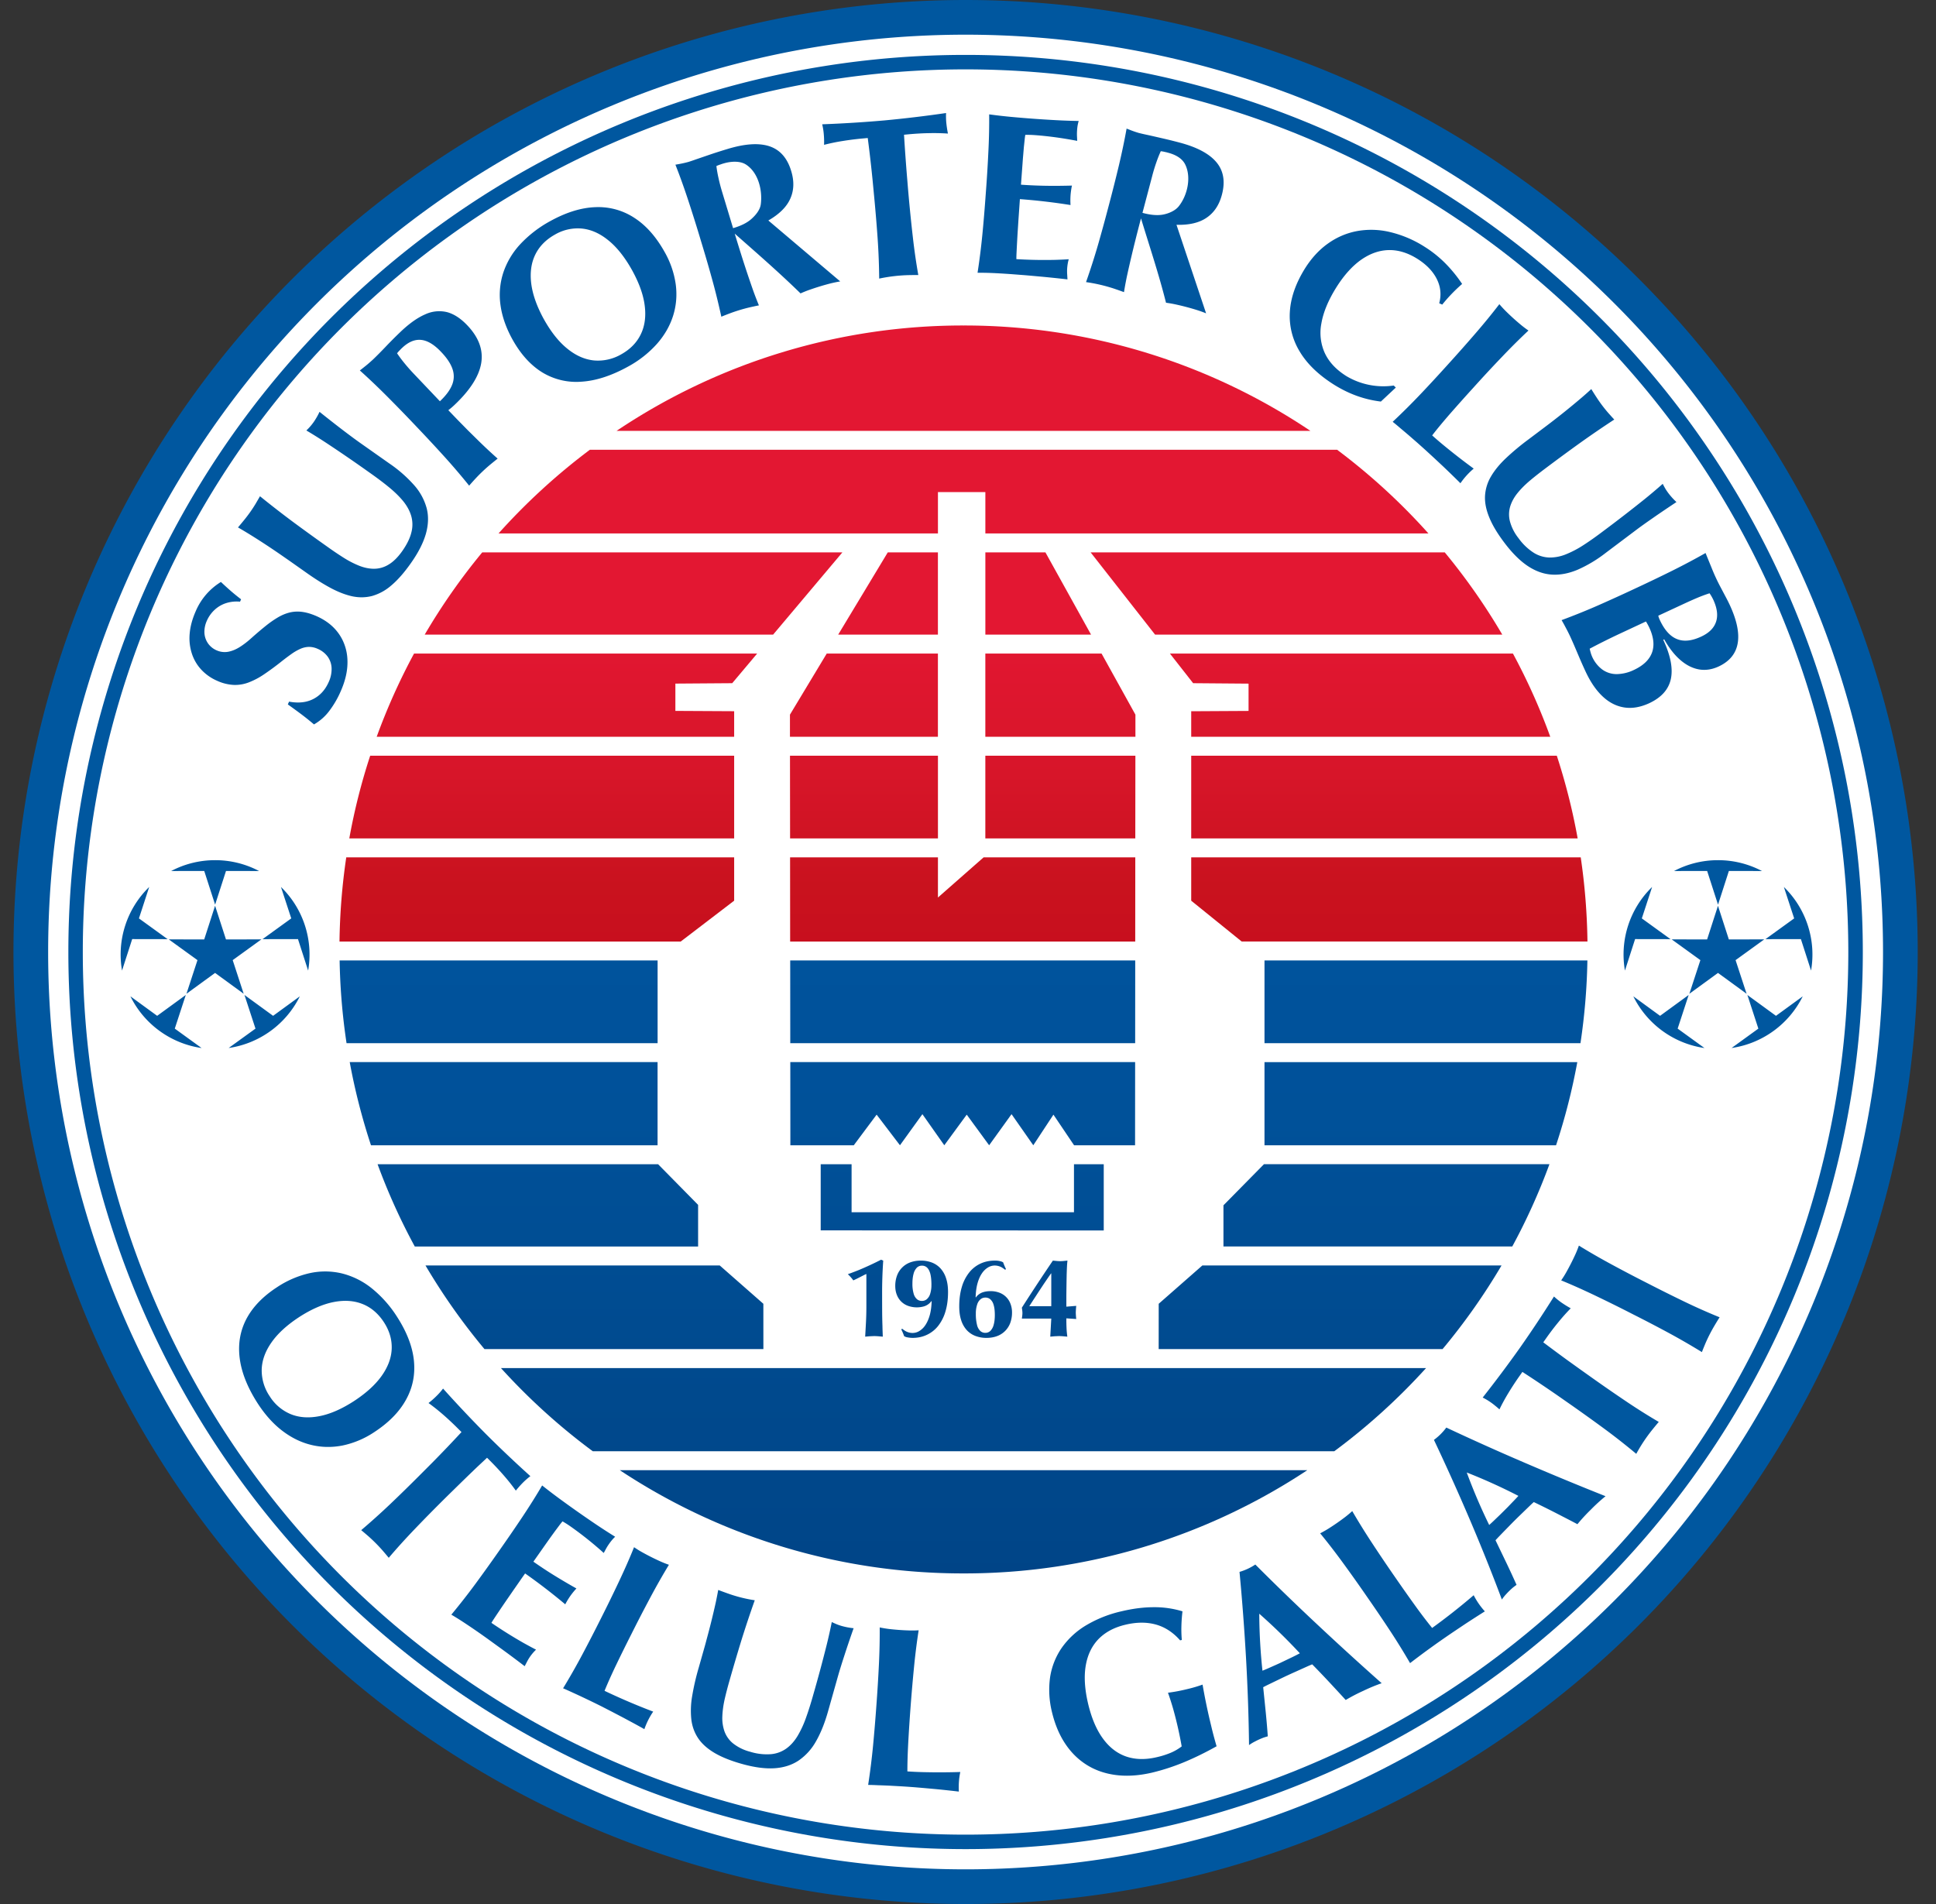 <svg xmlns="http://www.w3.org/2000/svg" width="61" height="60" fill="none"><rect width="100%" height="100%" fill="#333333" stroke="none"/><g clip-path="url(#a)"><path fill="#00579F" fill-rule="evenodd" d="M30.424 0a30 30 0 1 1 0 60 30 30 0 0 1 0-60Z" clip-rule="evenodd"/><path fill="#fff" fill-rule="evenodd" d="M30.424 1.093a28.907 28.907 0 1 1 0 57.814 28.907 28.907 0 0 1 0-57.814Z" clip-rule="evenodd"/><path fill="#00579F" fill-rule="evenodd" d="M30.424 1.73a28.27 28.27 0 1 1 0 56.54 28.27 28.27 0 0 1 0-56.54Z" clip-rule="evenodd"/><path fill="#fff" fill-rule="evenodd" d="M30.423 2.186a27.814 27.814 0 1 1 0 55.628 27.814 27.814 0 0 1 0-55.628Z" clip-rule="evenodd"/><path fill="url(#b)" d="M41.189 46.33a19.555 19.555 0 0 1-10.83 3.252 19.555 19.555 0 0 1-10.83-3.253h21.66Zm-13.427-6.634a9.759 9.759 0 0 1-.695.323c-.114.046-.23.09-.353.134a1.304 1.304 0 0 1 .173.195l.11-.052.118-.06.108-.055c.031-.016.057-.027.075-.035v.998a9.788 9.788 0 0 1-.015.568l-.013.235-.01.174.139-.012.14-.006c.046 0 .092.003.138.006l.138.012c-.004-.12-.009-.23-.01-.327a16.468 16.468 0 0 1-.01-.528l-.001-.267v-.216a14.506 14.506 0 0 1 .035-1.058l-.067-.029Zm.637 2.198a1.814 1.814 0 0 1 .088.21.26.26 0 0 0 .075.033.91.91 0 0 0 .19.023c.169 0 .321-.033.458-.099a.983.983 0 0 0 .353-.283 1.35 1.35 0 0 0 .228-.455c.053-.178.08-.38.08-.607 0-.166-.02-.31-.062-.434a.84.84 0 0 0-.174-.31.715.715 0 0 0-.272-.186.955.955 0 0 0-.352-.061.944.944 0 0 0-.337.058.7.7 0 0 0-.411.415.941.941 0 0 0-.055.323c0 .112.019.21.055.295a.59.59 0 0 0 .361.339.828.828 0 0 0 .474.016.445.445 0 0 0 .25-.172l.007.007c-.006.172-.026.32-.062.445-.036.126-.084.23-.14.312a.605.605 0 0 1-.189.182.407.407 0 0 1-.208.06.454.454 0 0 1-.246-.072.953.953 0 0 1-.086-.063l-.025.024Zm.948-1.412a.896.896 0 0 1-.042.299.352.352 0 0 1-.108.164.232.232 0 0 1-.147.05.238.238 0 0 1-.153-.05.349.349 0 0 1-.108-.174 1.101 1.101 0 0 1-.04-.324c0-.118.012-.218.035-.302a.432.432 0 0 1 .1-.193.222.222 0 0 1 .163-.068.229.229 0 0 1 .158.056c.045.04.08.103.105.19.024.088.037.205.038.352Zm2.349-.492a1.885 1.885 0 0 1-.088-.209.233.233 0 0 0-.075-.033.64.64 0 0 0-.19-.023c-.17 0-.321.033-.458.098a.983.983 0 0 0-.353.284 1.334 1.334 0 0 0-.228.454c-.053.178-.08.38-.08.608 0 .166.02.31.061.434a.84.84 0 0 0 .174.31.714.714 0 0 0 .273.185.955.955 0 0 0 .352.062c.125 0 .238-.02.337-.058a.699.699 0 0 0 .411-.415.94.94 0 0 0 .055-.323.76.76 0 0 0-.055-.295.592.592 0 0 0-.361-.34.768.768 0 0 0-.256-.042c-.087 0-.16.01-.218.027a.444.444 0 0 0-.25.172l-.007-.007c.006-.172.026-.32.062-.446.036-.126.083-.23.14-.311a.608.608 0 0 1 .189-.182.407.407 0 0 1 .207-.06.45.45 0 0 1 .247.072c.03.02.06.041.086.063l.025-.025Zm-.949 1.412a.896.896 0 0 1 .043-.298.352.352 0 0 1 .108-.164.232.232 0 0 1 .147-.05.23.23 0 0 1 .153.05.35.35 0 0 1 .107.173c.026.08.04.189.04.325 0 .117-.011.218-.034.301a.431.431 0 0 1-.1.194.223.223 0 0 1-.163.068.229.229 0 0 1-.158-.057.38.38 0 0 1-.105-.19 1.365 1.365 0 0 1-.038-.352Zm2.346.719.134-.012.135-.006c.044 0 .089.003.134.006l.134.012a2.959 2.959 0 0 1-.026-.288 5.933 5.933 0 0 1-.005-.289l.311.021a2.71 2.71 0 0 1-.014-.205 3.283 3.283 0 0 1 .014-.209l-.311.025v-.353a71.59 71.59 0 0 1 .01-.66c.003-.097.006-.184.01-.259a3.07 3.07 0 0 1 .015-.18l-.115.012a1.064 1.064 0 0 1-.23 0l-.115-.011a66.023 66.023 0 0 0-.977 1.483l.012.085a.807.807 0 0 1 .006.085.83.83 0 0 1-.006.085l-.012.088h.927l-.032.57Zm.031-.96h-.693l.145-.224c.052-.078.103-.158.155-.238l.151-.229.134-.197a6.97 6.97 0 0 1 .101-.145h.007v1.034Zm16.892-10.895c-.015.885-.09 1.754-.218 2.607h-9.956v-2.607h10.174Zm-14.25 2.607H24.9l-.002-2.607h10.871l-.002 2.607Zm-15.047 0h-9.8a19.767 19.767 0 0 1-.218-2.607H20.72v2.607Zm28.979.597a19.539 19.539 0 0 1-.67 2.621h-9.186V33.47h9.856Zm-13.934 2.62h-1.922l-.65-.965-.635.965-.685-.98-.706.98-.706-.965-.707.965-.69-.98-.707.98-.735-.965-.72.965h-1.998l-.002-2.621h10.865l-.002 2.621Zm-15.045 0h-9.03c-.28-.85-.506-1.725-.67-2.621h9.7v2.621Zm28.101.597a19.57 19.57 0 0 1-1.171 2.592h-9.1v-1.297l1.276-1.295h8.995ZM21.997 39.28h-8.928a19.57 19.57 0 0 1-1.172-2.592h8.839l1.26 1.28v1.312Zm3.863-2.592h.972v1.513h7.007v-1.513h.938v2.087l-8.918-.003v-2.084Zm21.451 3.189a19.74 19.74 0 0 1-1.858 2.636h-8.945l.001-1.428 1.376-1.208h9.426Zm-23.258 2.636h-8.788a19.73 19.73 0 0 1-1.859-2.636h9.271l1.375 1.208.001 1.428Zm20.88.598a19.78 19.78 0 0 1-2.892 2.621H18.677a19.78 19.78 0 0 1-2.893-2.621h29.15Z"/><path fill="url(#c)" d="M21.45 29.67H10.697c.012-.9.084-1.786.213-2.653h12.222v1.366l-1.682 1.286Zm8.908-19.413a19.56 19.56 0 0 1 10.93 3.32h-21.86a19.56 19.56 0 0 1 10.93-3.32Zm11.772 3.916a19.776 19.776 0 0 1 2.877 2.637h-13.96v-1.303h-1.494v1.303H15.708a19.88 19.88 0 0 1 2.878-2.637H42.13Zm3.392 3.234c.67.811 1.277 1.678 1.812 2.591h-10.94l-2.03-2.591h11.158Zm-11.145 2.591h-3.33v-2.591h1.893l1.437 2.591Zm-4.824 0H26.41l1.562-2.591h1.58v2.591Zm-5.193 0H13.382a19.696 19.696 0 0 1 1.812-2.591h11.348l-2.182 2.591Zm23.31.597c.453.84.847 1.715 1.176 2.622H37.533v-.804l1.807-.01v-.86l-1.746-.014-.732-.934H47.67Zm-11.896 2.622h-4.728v-2.622h3.662l1.067 1.925v.697Zm-6.221 0H24.89v-.697l1.159-1.925h3.503v2.622Zm-6.421 0H11.869c.33-.907.724-1.783 1.177-2.622h10.811l-.786.934-1.791.013v.86l1.852.01v.805Zm25.92.597c.276.845.497 1.715.657 2.606H37.533v-2.606h11.519Zm-13.28 2.606h-4.726v-2.606h4.728l-.003 2.606Zm-6.22 0h-4.658l-.003-2.606h4.662v2.606Zm-6.42 0H11.006c.16-.89.381-1.761.658-2.606h11.468v2.606Zm26.674.597c.128.867.2 1.752.212 2.652H39.123l-1.59-1.286v-1.366h12.273ZM35.769 29.67H24.896l-.002-2.652h4.659v1.265l1.438-1.265h4.78l-.002 2.652Z"/><path fill="#00579F" fill-rule="evenodd" d="m7.596 18.885-.033.075a1.106 1.106 0 0 0-.433.044.962.962 0 0 0-.362.208 1.026 1.026 0 0 0-.251.351.842.842 0 0 0-.076.381.64.64 0 0 0 .11.326.64.64 0 0 0 .272.223.626.626 0 0 0 .365.046c.123-.023.244-.073.367-.15.122-.077.246-.172.37-.285.163-.146.314-.273.452-.384a3.21 3.21 0 0 1 .394-.273c.125-.072.25-.121.374-.15.124-.027.255-.033.391-.013.137.02.285.065.446.136.225.101.412.23.562.39.149.16.257.341.325.547.069.205.093.427.073.666-.02.238-.087.486-.2.745a2.98 2.98 0 0 1-.38.652 1.569 1.569 0 0 1-.469.408 8.566 8.566 0 0 0-.383-.308 20.92 20.92 0 0 0-.441-.322l.039-.088c.193.036.37.037.531.001a.975.975 0 0 0 .425-.213c.121-.103.219-.239.293-.406a.971.971 0 0 0 .091-.436.663.663 0 0 0-.122-.362.756.756 0 0 0-.315-.247.668.668 0 0 0-.278-.062.7.7 0 0 0-.269.062 1.59 1.59 0 0 0-.284.164c-.099.07-.207.151-.325.245a8.769 8.769 0 0 1-.542.398 2.366 2.366 0 0 1-.483.253 1.195 1.195 0 0 1-.473.076 1.428 1.428 0 0 1-.52-.132 1.487 1.487 0 0 1-.496-.35 1.355 1.355 0 0 1-.296-.506 1.578 1.578 0 0 1-.069-.622c.018-.225.08-.458.187-.703a1.996 1.996 0 0 1 .798-.931c.112.106.22.204.327.297.106.091.209.174.308.249Zm-.098-2.265c.109.062.222.13.342.203a23.09 23.09 0 0 1 1.017.666l.238.165.525.37c.28.2.54.365.782.496.243.131.471.22.687.269.217.047.427.044.63-.007a1.57 1.57 0 0 0 .606-.33c.203-.17.409-.404.62-.704.236-.333.393-.643.474-.928.08-.285.089-.553.025-.804a1.801 1.801 0 0 0-.393-.724 4.189 4.189 0 0 0-.782-.686l-.938-.661c-.158-.112-.343-.25-.553-.41a43.036 43.036 0 0 1-.71-.557 2.195 2.195 0 0 1-.19.33 1.769 1.769 0 0 1-.225.257c.2.118.409.249.63.394a45.26 45.26 0 0 1 1.344.922c.225.158.43.31.613.46.183.148.336.297.46.447.122.15.208.306.256.468a.98.98 0 0 1 .007.516c-.043.183-.14.382-.291.597-.14.197-.284.338-.433.425a.876.876 0 0 1-.453.129c-.155 0-.312-.033-.473-.097a3.012 3.012 0 0 1-.489-.253 10.447 10.447 0 0 1-.502-.339 62.619 62.619 0 0 1-1.07-.773 31.885 31.885 0 0 1-1.06-.823l-.142.244a4.435 4.435 0 0 1-.347.492c-.066.082-.135.165-.205.247Zm3.84-4.946c.271.243.556.513.852.81.296.297.607.616.93.958.289.303.573.607.852.915.28.308.55.624.81.947.07-.08.138-.156.204-.227a5.164 5.164 0 0 1 .447-.425c.08-.066.162-.133.247-.2a16.15 16.15 0 0 1-.607-.566l-.335-.33-.324-.33-.288-.3a2.277 2.277 0 0 0 .195-.166c.494-.467.774-.908.842-1.321.067-.415-.08-.81-.439-1.187-.21-.221-.425-.36-.643-.417a1.05 1.05 0 0 0-.69.074c-.24.104-.496.286-.77.547-.172.165-.327.32-.466.467-.14.147-.27.278-.392.396a6.19 6.19 0 0 1-.192.17 9.645 9.645 0 0 1-.233.185Zm2.522.97-.833-.877a5.583 5.583 0 0 1-.301-.344 3.956 3.956 0 0 1-.215-.29 1.02 1.02 0 0 1 .096-.107.679.679 0 0 1 .06-.06c.199-.19.399-.275.601-.255.202.02.413.147.632.38.178.186.296.362.355.531a.7.7 0 0 1-.008.5c-.065.166-.192.339-.382.518l-.005.005Zm2.286-1.949c.26.468.574.814.94 1.04a2.06 2.06 0 0 0 1.233.293c.455-.028.945-.186 1.47-.476a3.38 3.38 0 0 0 .91-.716c.238-.27.406-.563.507-.878.1-.315.13-.643.087-.984a2.856 2.856 0 0 0-.348-1.026c-.268-.481-.585-.842-.953-1.08a2.067 2.067 0 0 0-1.22-.34c-.448.013-.924.159-1.43.437a3.73 3.73 0 0 0-.966.748 2.469 2.469 0 0 0-.525.9 2.277 2.277 0 0 0-.08 1.01c.049.35.174.708.375 1.072Zm.99-.636c-.223-.407-.355-.783-.398-1.126-.042-.345 0-.648.128-.91.127-.26.334-.471.618-.63a1.42 1.42 0 0 1 .853-.19c.286.029.564.152.832.371.27.218.519.532.748.943.224.407.357.781.398 1.124.042.341-.001.642-.128.9-.127.259-.33.466-.612.624a1.46 1.46 0 0 1-.864.193c-.29-.03-.568-.153-.835-.37-.268-.216-.515-.526-.74-.93Zm4.145-4.869c.134.339.267.708.398 1.106.131.399.266.824.4 1.274.122.4.24.8.35 1.2.112.4.21.804.299 1.21.098-.04.193-.077.284-.111a5.109 5.109 0 0 1 .59-.179c.1-.023.204-.046.31-.067a10.412 10.412 0 0 1-.178-.46 37 37 0 0 1-.392-1.178 60.28 60.28 0 0 1-.192-.623c.703.62 1.403 1.229 2.074 1.884.101-.046.205-.087.308-.122a7.847 7.847 0 0 1 .625-.19c.105-.026.21-.048.317-.066l-2.265-1.92c.347-.2.578-.429.693-.691.116-.261.125-.55.027-.869-.123-.409-.352-.668-.685-.779-.334-.11-.776-.081-1.328.088-.193.058-.371.115-.534.17l-.423.145c-.12.042-.212.074-.277.093a3.31 3.31 0 0 1-.273.062l-.128.023Zm1.817 2-.35-1.158a5.594 5.594 0 0 1-.114-.443 3.972 3.972 0 0 1-.062-.356.994.994 0 0 1 .135-.052.839.839 0 0 1 .08-.027c.263-.08.54-.081.712.028.397.252.53.818.472 1.257-.023.176-.16.34-.292.458-.132.12-.324.217-.574.291l-.007.002Zm2.808-3.273a2.004 2.004 0 0 1 .049.301 2.673 2.673 0 0 1 .01.346c.187-.048.382-.089.587-.121a8.88 8.88 0 0 1 .637-.08l.152-.014a43.138 43.138 0 0 1 .152 1.319l.059.62c.039.415.073.831.102 1.245.028.415.044.83.048 1.246a5.129 5.129 0 0 1 .914-.109c.104-.002.21-.004.318-.003a19.58 19.58 0 0 1-.173-1.204 51.733 51.733 0 0 1-.171-1.757 61.811 61.811 0 0 1-.106-1.46l.144-.014c.22-.02.434-.033.64-.036.209-.005.408 0 .6.013a3.567 3.567 0 0 1-.052-.342 2.241 2.241 0 0 1-.007-.305 38.281 38.281 0 0 1-1.936.232 39.33 39.33 0 0 1-1.967.123Zm7.728 4.887-.01-.174a1.412 1.412 0 0 1 .05-.461c-.137.01-.279.015-.426.02a14.65 14.65 0 0 1-1.224-.023c0-.042.001-.105.005-.192a50.91 50.91 0 0 1 .036-.667l.025-.385.025-.359.02-.288a19.016 19.016 0 0 1 1.595.186 2.425 2.425 0 0 1 .001-.305c.008-.103.022-.206.044-.308-.243.007-.498.01-.763.007a13.888 13.888 0 0 1-.843-.035l.05-.676c.005-.073.011-.155.019-.243l.022-.264.025-.234a2.42 2.42 0 0 1 .02-.153 3.098 3.098 0 0 1 .304.008c.207.015.422.038.645.068.221.03.45.068.687.113l-.008-.17a1.811 1.811 0 0 1 .02-.31c.009-.047.02-.097.034-.147a18.585 18.585 0 0 1-.711-.025 36.33 36.33 0 0 1-1.412-.103 17.097 17.097 0 0 1-.697-.08c.004.365-.004.757-.025 1.176-.02.419-.047.864-.083 1.333-.03.417-.063.832-.103 1.245-.04.414-.091.826-.155 1.238.167-.002.341.002.522.01.181.009.361.02.542.033l.35.027c.134.01.281.024.44.038a37.569 37.569 0 0 1 .979.1Zm1.863-4.752c-.064.358-.144.742-.24 1.15-.098.409-.206.841-.327 1.295-.106.405-.216.807-.33 1.206-.116.4-.243.795-.381 1.187a5.12 5.12 0 0 1 .896.21c.099.034.199.069.3.106.022-.142.052-.304.089-.485a38.416 38.416 0 0 1 .284-1.208c.054-.215.108-.425.163-.632.27.889.562 1.757.788 2.659.11.015.22.034.326.058a7.791 7.791 0 0 1 .632.167c.103.032.205.068.305.109l-.933-2.79c.4.011.718-.063.953-.226.236-.162.395-.403.479-.726.109-.413.05-.754-.176-1.022-.227-.27-.619-.477-1.177-.622a16.856 16.856 0 0 0-.544-.134c-.167-.038-.312-.072-.436-.099a7.196 7.196 0 0 1-.285-.065 3.193 3.193 0 0 1-.264-.09c-.048-.02-.089-.034-.122-.048Zm.5 2.656.309-1.17a5.48 5.48 0 0 1 .134-.437 3.92 3.92 0 0 1 .134-.336.985.985 0 0 1 .142.026c.03.005.056.013.082.02.267.069.46.194.548.377.196.402.068.974-.21 1.318-.113.138-.317.224-.491.256-.176.033-.39.015-.642-.053l-.007-.001Zm7.983 5.506-.066-.065a2.274 2.274 0 0 1-1.487-.294c-.324-.202-.55-.443-.682-.723a1.546 1.546 0 0 1-.11-.943c.06-.349.217-.728.471-1.134.24-.381.5-.67.778-.867.28-.196.568-.299.866-.307.298-.008.597.082.896.267.2.125.36.264.479.416.12.153.198.313.237.48.037.17.032.339-.015.512l.095.043a5.06 5.06 0 0 1 .627-.651 4.36 4.36 0 0 0-.541-.662 3.68 3.68 0 0 0-.642-.51 3.54 3.54 0 0 0-1.097-.465 2.521 2.521 0 0 0-1.036-.028c-.33.063-.634.193-.912.392-.28.199-.522.463-.728.792-.289.466-.446.92-.472 1.362a2.14 2.14 0 0 0 .311 1.249c.232.39.594.737 1.08 1.044.237.148.478.266.723.354.245.088.496.147.754.178l.47-.44Zm4.179-1.798a3.362 3.362 0 0 1-.247-.187 7.31 7.31 0 0 1-.463-.42 3.703 3.703 0 0 1-.207-.224c-.221.288-.469.593-.743.91-.274.318-.57.652-.886 1-.28.31-.562.617-.848.918-.286.301-.58.594-.884.879.074.059.154.125.24.2.087.072.177.149.27.228l.272.237.25.224.274.252.294.275a36.476 36.476 0 0 1 .535.52 2.341 2.341 0 0 1 .418-.461 20.487 20.487 0 0 1-.936-.726 11.395 11.395 0 0 1-.373-.32c.161-.21.352-.438.568-.687.218-.248.459-.52.724-.81.31-.345.611-.668.9-.97.288-.303.569-.582.842-.838Zm1.98 1.844c-.092.086-.19.173-.297.265a23.957 23.957 0 0 1-1.175.94l-.514.387a7.721 7.721 0 0 0-.71.593c-.2.19-.355.381-.466.572a1.348 1.348 0 0 0-.186.602c-.012.21.031.435.13.678.098.245.258.512.48.806.245.325.491.57.737.734.248.164.5.254.759.27.258.016.529-.035.81-.153a4.19 4.19 0 0 0 .891-.535l.917-.69c.154-.117.342-.251.56-.402.217-.152.467-.32.747-.506a2.168 2.168 0 0 1-.256-.283 1.569 1.569 0 0 1-.094-.139 4.403 4.403 0 0 1-.083-.152 16.63 16.63 0 0 1-.567.48 45.431 45.431 0 0 1-1.289.997c-.219.166-.427.315-.625.443a3.212 3.212 0 0 1-.567.3 1.34 1.34 0 0 1-.523.102.98.98 0 0 1-.494-.151 1.763 1.763 0 0 1-.479-.46 1.459 1.459 0 0 1-.273-.542.876.876 0 0 1 .016-.47c.048-.148.127-.288.237-.421.11-.134.24-.262.39-.388.15-.126.31-.25.476-.375a64.93 64.93 0 0 1 1.064-.783 32.22 32.22 0 0 1 1.108-.758c-.068-.072-.13-.142-.19-.209a4.393 4.393 0 0 1-.362-.48 9.857 9.857 0 0 1-.172-.271Zm3.6 5.167c-.317.18-.663.365-1.038.552-.376.187-.778.38-1.204.578-.379.178-.758.35-1.138.518-.38.167-.766.322-1.156.467.025.042.053.092.086.152l.097.184c.031.061.058.115.079.16.047.101.098.216.152.342l.168.395c.059.135.118.268.178.396.157.335.339.597.546.787.206.19.433.301.678.337.246.036.504-.01.777-.135.384-.18.611-.434.682-.766.07-.33-.01-.741-.24-1.232l.03-.015c.158.281.33.5.518.659.187.16.382.255.584.29.203.033.406.002.61-.092.345-.16.546-.405.603-.731.058-.327-.028-.735-.256-1.223a5.265 5.265 0 0 0-.13-.257l-.148-.28a5.91 5.91 0 0 1-.278-.596l-.2-.49Zm-3.651 3.015a21.629 21.629 0 0 1 .921-.46l.852-.398a1.806 1.806 0 0 1 .106.195c.137.296.166.557.086.782-.082.226-.27.408-.564.547a1.29 1.29 0 0 1-.555.135.772.772 0 0 1-.448-.144 1.023 1.023 0 0 1-.364-.523 2.576 2.576 0 0 1-.034-.134Zm2.162-1.04.79-.367c.15-.07.294-.135.43-.192a4.57 4.57 0 0 1 .395-.147 1.382 1.382 0 0 1 .118.204c.122.265.152.495.088.69-.064.198-.218.353-.463.468-.3.141-.556.168-.771.08-.215-.086-.395-.288-.541-.604a.612.612 0 0 1-.046-.131ZM8.726 40.565c-.446.29-.768.626-.966 1.005-.197.38-.265.794-.206 1.243.06.45.25.925.575 1.426.23.352.487.637.772.853.286.217.587.364.907.441.32.078.647.084.982.019a2.84 2.84 0 0 0 .994-.417c.459-.299.794-.638 1.005-1.02.213-.381.297-.792.253-1.235-.044-.442-.222-.905-.533-1.387a3.698 3.698 0 0 0-.809-.906 2.44 2.44 0 0 0-.93-.459 2.264 2.264 0 0 0-1.007-.009 3.08 3.08 0 0 0-1.037.446Zm.7.939c.387-.25.751-.408 1.09-.474.338-.066.641-.044.91.064.268.107.491.298.669.57.175.268.256.546.247.832-.009.286-.112.57-.31.852-.198.282-.492.551-.884.807-.388.25-.75.408-1.087.472-.336.066-.637.044-.902-.064A1.427 1.427 0 0 1 8.498 44a1.452 1.452 0 0 1-.252-.844c.009-.289.112-.573.309-.854.196-.28.486-.546.87-.797Zm4.534 2.253a1.997 1.997 0 0 1-.2.228 2.686 2.686 0 0 1-.258.228c.155.112.31.235.466.371.155.135.31.281.466.437l.107.107a41.278 41.278 0 0 1-.912.955l-.437.438c-.294.294-.59.584-.889.869-.3.285-.607.561-.922.829.082.067.158.133.231.196a5.034 5.034 0 0 1 .433.434c.068.078.136.159.204.241.254-.3.525-.598.811-.897a51.067 51.067 0 0 1 1.236-1.247 81.8 81.8 0 0 1 .73-.709l.32-.3.102.102c.155.155.3.311.435.467.136.156.259.312.37.467a3.368 3.368 0 0 1 .229-.257 2.286 2.286 0 0 1 .229-.199 38.231 38.231 0 0 1-1.407-1.334 39.486 39.486 0 0 1-1.344-1.426Zm2.572 8.749.08-.154a1.438 1.438 0 0 1 .278-.367c-.122-.062-.245-.13-.373-.2a14.534 14.534 0 0 1-1.033-.645c.021-.036.055-.09.102-.161a43.059 43.059 0 0 1 .372-.551l.218-.316.204-.293c.063-.092.119-.17.165-.236a18.89 18.89 0 0 1 1.265.973 2.44 2.44 0 0 1 .157-.26 2.35 2.35 0 0 1 .195-.24c-.212-.118-.43-.246-.655-.384-.227-.138-.46-.292-.701-.46l.387-.551.14-.198.155-.214.14-.187a2.37 2.37 0 0 1 .096-.12 3.12 3.12 0 0 1 .255.162 11.168 11.168 0 0 1 1.044.834l.08-.148a1.786 1.786 0 0 1 .176-.254c.031-.037.066-.074.103-.11a18.5 18.5 0 0 1-.594-.383 35.783 35.783 0 0 1-1.152-.81c-.191-.14-.375-.28-.554-.423-.183.313-.39.643-.621.99a51.06 51.06 0 0 1-.752 1.095c-.238.34-.48.678-.724 1.01-.245.333-.5.658-.764.977.143.084.29.176.44.276a21.464 21.464 0 0 1 .73.505l.356.258a35.756 35.756 0 0 1 .785.585Zm4.545-3.196a3.296 3.296 0 0 1-.286-.114 7.382 7.382 0 0 1-.555-.28c-.084-.046-.17-.1-.258-.16-.135.336-.292.693-.47 1.07-.178.378-.372.776-.583 1.194-.186.371-.376.74-.57 1.105a21.24 21.24 0 0 1-.613 1.077c.087.037.18.08.284.127a28.732 28.732 0 0 1 .941.45l.33.17.355.186.348.187c.11.06.212.116.303.168a2.334 2.334 0 0 1 .278-.553 20.277 20.277 0 0 1-1.533-.655c.1-.242.22-.512.362-.808.142-.296.302-.62.479-.97.206-.412.408-.801.604-1.168.196-.367.391-.709.584-1.027Zm1.553.792c-.022.123-.047.251-.076.388a24.169 24.169 0 0 1-.29 1.173c-.028.11-.054.203-.076.279l-.174.615a7.681 7.681 0 0 0-.206.896 2.65 2.65 0 0 0-.025.734c.027.22.099.415.214.588.116.173.286.326.51.46.226.134.513.25.865.349.39.11.733.156 1.026.138.295-.019.549-.1.763-.242a1.79 1.79 0 0 0 .55-.608c.151-.263.279-.583.384-.96l.31-1.098c.053-.185.121-.404.203-.655.081-.25.177-.535.288-.85a2.181 2.181 0 0 1-.373-.07 1.561 1.561 0 0 1-.158-.054 4.268 4.268 0 0 1-.157-.07c-.045.225-.098.465-.161.72a44.743 44.743 0 0 1-.421 1.565c-.074.264-.15.507-.229.727a3.2 3.2 0 0 1-.268.579c-.1.165-.218.297-.354.395a.975.975 0 0 1-.482.177 1.754 1.754 0 0 1-.656-.076 1.45 1.45 0 0 1-.542-.265.871.871 0 0 1-.27-.383 1.28 1.28 0 0 1-.065-.476c.007-.171.032-.35.075-.541.044-.19.095-.384.152-.583a64 64 0 0 1 .372-1.26 33.918 33.918 0 0 1 .422-1.266 4.442 4.442 0 0 1-.851-.215c-.1-.035-.2-.072-.3-.11Zm6.315 1.272c-.1.007-.204.008-.308.005a7.438 7.438 0 0 1-.62-.045 3.661 3.661 0 0 1-.299-.05c.003.362-.005.752-.025 1.169-.02.416-.047.859-.082 1.325-.03.415-.064.828-.103 1.239-.04.411-.091.821-.154 1.23.094.001.197.004.31.01.112.003.23.008.352.013l.358.02c.118.007.229.014.332.022.115.008.238.019.37.03l.399.036a36.238 36.238 0 0 1 .737.079 2.357 2.357 0 0 1 .045-.617 20.685 20.685 0 0 1-1.177.004 11.246 11.246 0 0 1-.49-.023c0-.262.009-.558.026-.885a56.385 56.385 0 0 1 .182-2.389c.04-.414.09-.805.147-1.173Zm9.388 3.656a12.507 12.507 0 0 1-.145-.536l-.071-.296a18.775 18.775 0 0 1-.226-1.112 4.357 4.357 0 0 1-.502.146 5.226 5.226 0 0 1-.588.11c.06.169.115.34.165.515a12.23 12.23 0 0 1 .267 1.176 1.54 1.54 0 0 1-.362.208 2.64 2.64 0 0 1-.427.133c-.358.084-.68.075-.966-.024-.285-.1-.529-.29-.731-.57-.203-.279-.358-.647-.465-1.102-.106-.454-.13-.85-.072-1.191.058-.341.193-.62.404-.838.212-.216.495-.368.85-.451.352-.084.672-.084.958-.004.286.08.54.246.761.497l.054-.012a3.855 3.855 0 0 1-.013-.44 4.96 4.96 0 0 1 .034-.462 2.996 2.996 0 0 0-.905-.13c-.318 0-.654.043-1.009.127a3.825 3.825 0 0 0-1.14.454 2.502 2.502 0 0 0-.758.71 2.227 2.227 0 0 0-.36.92 2.9 2.9 0 0 0 .058 1.087c.092.387.232.722.42 1.004.188.283.418.507.69.675.271.167.578.271.92.313.344.042.716.017 1.116-.075.34-.081.68-.191 1.016-.33.337-.14.679-.308 1.027-.503Zm1.445-2.382a17.608 17.608 0 0 1-.101-1.796 17.704 17.704 0 0 1 1.279 1.247 6.54 6.54 0 0 1-.246.125 101.283 101.283 0 0 1-.334.16 5.98 5.98 0 0 1-.167.077l-.178.079a5.905 5.905 0 0 1-.253.108Zm-.423 2.344a1.39 1.39 0 0 1 .19-.115 2.288 2.288 0 0 1 .264-.119c.054-.018.1-.032.137-.042a26.638 26.638 0 0 0-.063-.744l-.082-.804c.03-.017.073-.038.132-.068l.196-.095.224-.108a15.592 15.592 0 0 1 .452-.21 204.549 204.549 0 0 1 .424-.191c.054-.023.093-.04.117-.048a31.206 31.206 0 0 1 .695.732c.124.133.245.264.36.391a5.604 5.604 0 0 1 .555-.289 5.545 5.545 0 0 1 .578-.24 99.134 99.134 0 0 1-2.054-1.874 79.344 79.344 0 0 1-1.927-1.866 1.793 1.793 0 0 1-.498.232c.086.909.154 1.818.206 2.728.051.91.083 1.82.094 2.73Zm3.252-7.374a3.298 3.298 0 0 1-.236.197 7.196 7.196 0 0 1-.511.354 3.7 3.7 0 0 1-.264.15c.23.279.468.587.714.924.246.337.503.698.768 1.083.238.342.471.684.698 1.029.228.345.445.696.653 1.054a30.087 30.087 0 0 1 .53-.398l.29-.209a32.818 32.818 0 0 1 .579-.4l.333-.223a38.552 38.552 0 0 1 .624-.401 2.33 2.33 0 0 1-.352-.509 20.045 20.045 0 0 1-1.309 1.032 15.592 15.592 0 0 1-.536-.705c-.192-.266-.4-.561-.623-.884a48.341 48.341 0 0 1-.736-1.09 21.35 21.35 0 0 1-.622-1.004Zm4.315.438a17.627 17.627 0 0 1-.707-1.654 17.649 17.649 0 0 1 1.627.737 6.463 6.463 0 0 1-.19.201l-.134.14-.124.124-.13.129-.141.135a5.851 5.851 0 0 1-.201.188Zm.4 2.348a1.4 1.4 0 0 1 .139-.173 2.375 2.375 0 0 1 .208-.202c.044-.035.082-.064.115-.086a26.564 26.564 0 0 0-.313-.678l-.35-.728c.022-.026.055-.06.1-.108l.152-.157.174-.178a15.117 15.117 0 0 1 .353-.352 180.39 180.39 0 0 1 .334-.323c.043-.04.074-.069.094-.085a31.02 31.02 0 0 1 .903.452c.162.083.32.165.471.245a5.571 5.571 0 0 1 .424-.46 5.497 5.497 0 0 1 .462-.422 99.821 99.821 0 0 1-2.57-1.064 79.743 79.743 0 0 1-2.447-1.099 1.82 1.82 0 0 1-.39.388c.39.825.765 1.657 1.123 2.495.358.838.698 1.684 1.017 2.535Zm-.605-6.364a2.037 2.037 0 0 1 .392.257c.045.036.09.074.136.116a6.04 6.04 0 0 1 .286-.523 8.81 8.81 0 0 1 .35-.534l.087-.124a44.168 44.168 0 0 1 1.097.735l.507.354c.34.24.677.481 1.009.726.333.246.657.502.975.767a5.019 5.019 0 0 1 .507-.762 11.2 11.2 0 0 1 .202-.244c-.34-.199-.68-.413-1.023-.644a53.31 53.31 0 0 1-1.048-.724l-.394-.28-.418-.3a61.05 61.05 0 0 1-.756-.56l.083-.118c.127-.18.255-.35.386-.509.13-.16.262-.308.396-.445a3.462 3.462 0 0 1-.292-.181 2.254 2.254 0 0 1-.236-.191 38.121 38.121 0 0 1-1.072 1.615 39.017 39.017 0 0 1-1.174 1.569Zm3.031-4.788a3.348 3.348 0 0 1-.115.286 7.536 7.536 0 0 1-.282.553c-.047.084-.101.17-.161.257.335.137.69.296 1.067.476.376.18.774.376 1.19.59.371.187.739.378 1.102.574.364.196.722.403 1.075.62.038-.1.077-.193.114-.282a5.07 5.07 0 0 1 .279-.546c.052-.088.107-.179.165-.269a19.28 19.28 0 0 1-1.105-.491 50.867 50.867 0 0 1-1.14-.568c-.411-.208-.8-.412-1.165-.61a21.385 21.385 0 0 1-1.024-.59Zm4.382-10.71.343 1.062 1.116-.002-.904.654.347 1.06-.901-.657-.902.657.347-1.06-.904-.654 1.116.002.343-1.062Zm.002-.034.342-1.062 1.043.002a2.961 2.961 0 0 0-1.386-.342c-.5 0-.971.124-1.385.342l1.043-.002.343 1.062Zm-1.497 1.087-.904-.654.324-.99a2.966 2.966 0 0 0-.856 2.634l.32-.992 1.116.002Zm.572 1.759-.901.657-.843-.615a2.978 2.978 0 0 0 2.242 1.63l-.845-.612.347-1.06Zm1.85 0 .346 1.06-.844.611a2.979 2.979 0 0 0 2.242-1.628l-.843.614-.901-.657Zm.57-1.759 1.116-.002.32.992a2.966 2.966 0 0 0-.856-2.634l.324.99-.904.654Zm-48.85-1.053.343 1.062 1.116-.002-.904.654.346 1.06-.901-.657-.902.657.347-1.06-.904-.654 1.116.002.343-1.062Zm.001-.034.343-1.062 1.042.002a2.961 2.961 0 0 0-1.385-.342c-.5 0-.972.124-1.385.342l1.042-.002.343 1.062Zm-1.496 1.087-.904-.654.323-.99a2.966 2.966 0 0 0-.856 2.634l.32-.992 1.117.002Zm.572 1.759-.902.657-.843-.615a2.978 2.978 0 0 0 2.243 1.63l-.845-.612.347-1.06Zm1.849 0 .347 1.06-.845.611a2.979 2.979 0 0 0 2.242-1.628l-.842.614-.902-.657Zm.57-1.759 1.116-.002.32.992a2.966 2.966 0 0 0-.856-2.634l.324.99-.904.654Z" clip-rule="evenodd"/></g><defs><linearGradient id="b" x1="10.701" x2="10.701" y1="30.266" y2="49.581" gradientUnits="userSpaceOnUse"><stop stop-color="#00539C"/><stop offset=".08" stop-color="#00529B"/><stop offset=".26" stop-color="#005199"/><stop offset=".71" stop-color="#00498D"/><stop offset=".93" stop-color="#004689"/><stop offset="1" stop-color="#004487"/></linearGradient><linearGradient id="c" x1="10.697" x2="10.697" y1="10.257" y2="29.669" gradientUnits="userSpaceOnUse"><stop stop-color="#E31732"/><stop offset=".49" stop-color="#E31732"/><stop offset=".73" stop-color="#D71529"/><stop offset=".91" stop-color="#C9121E"/><stop offset="1" stop-color="#C80F1E"/></linearGradient><clipPath id="a"><path fill="#fff" d="M.424 0h60v60h-60z"/></clipPath></defs></svg>
